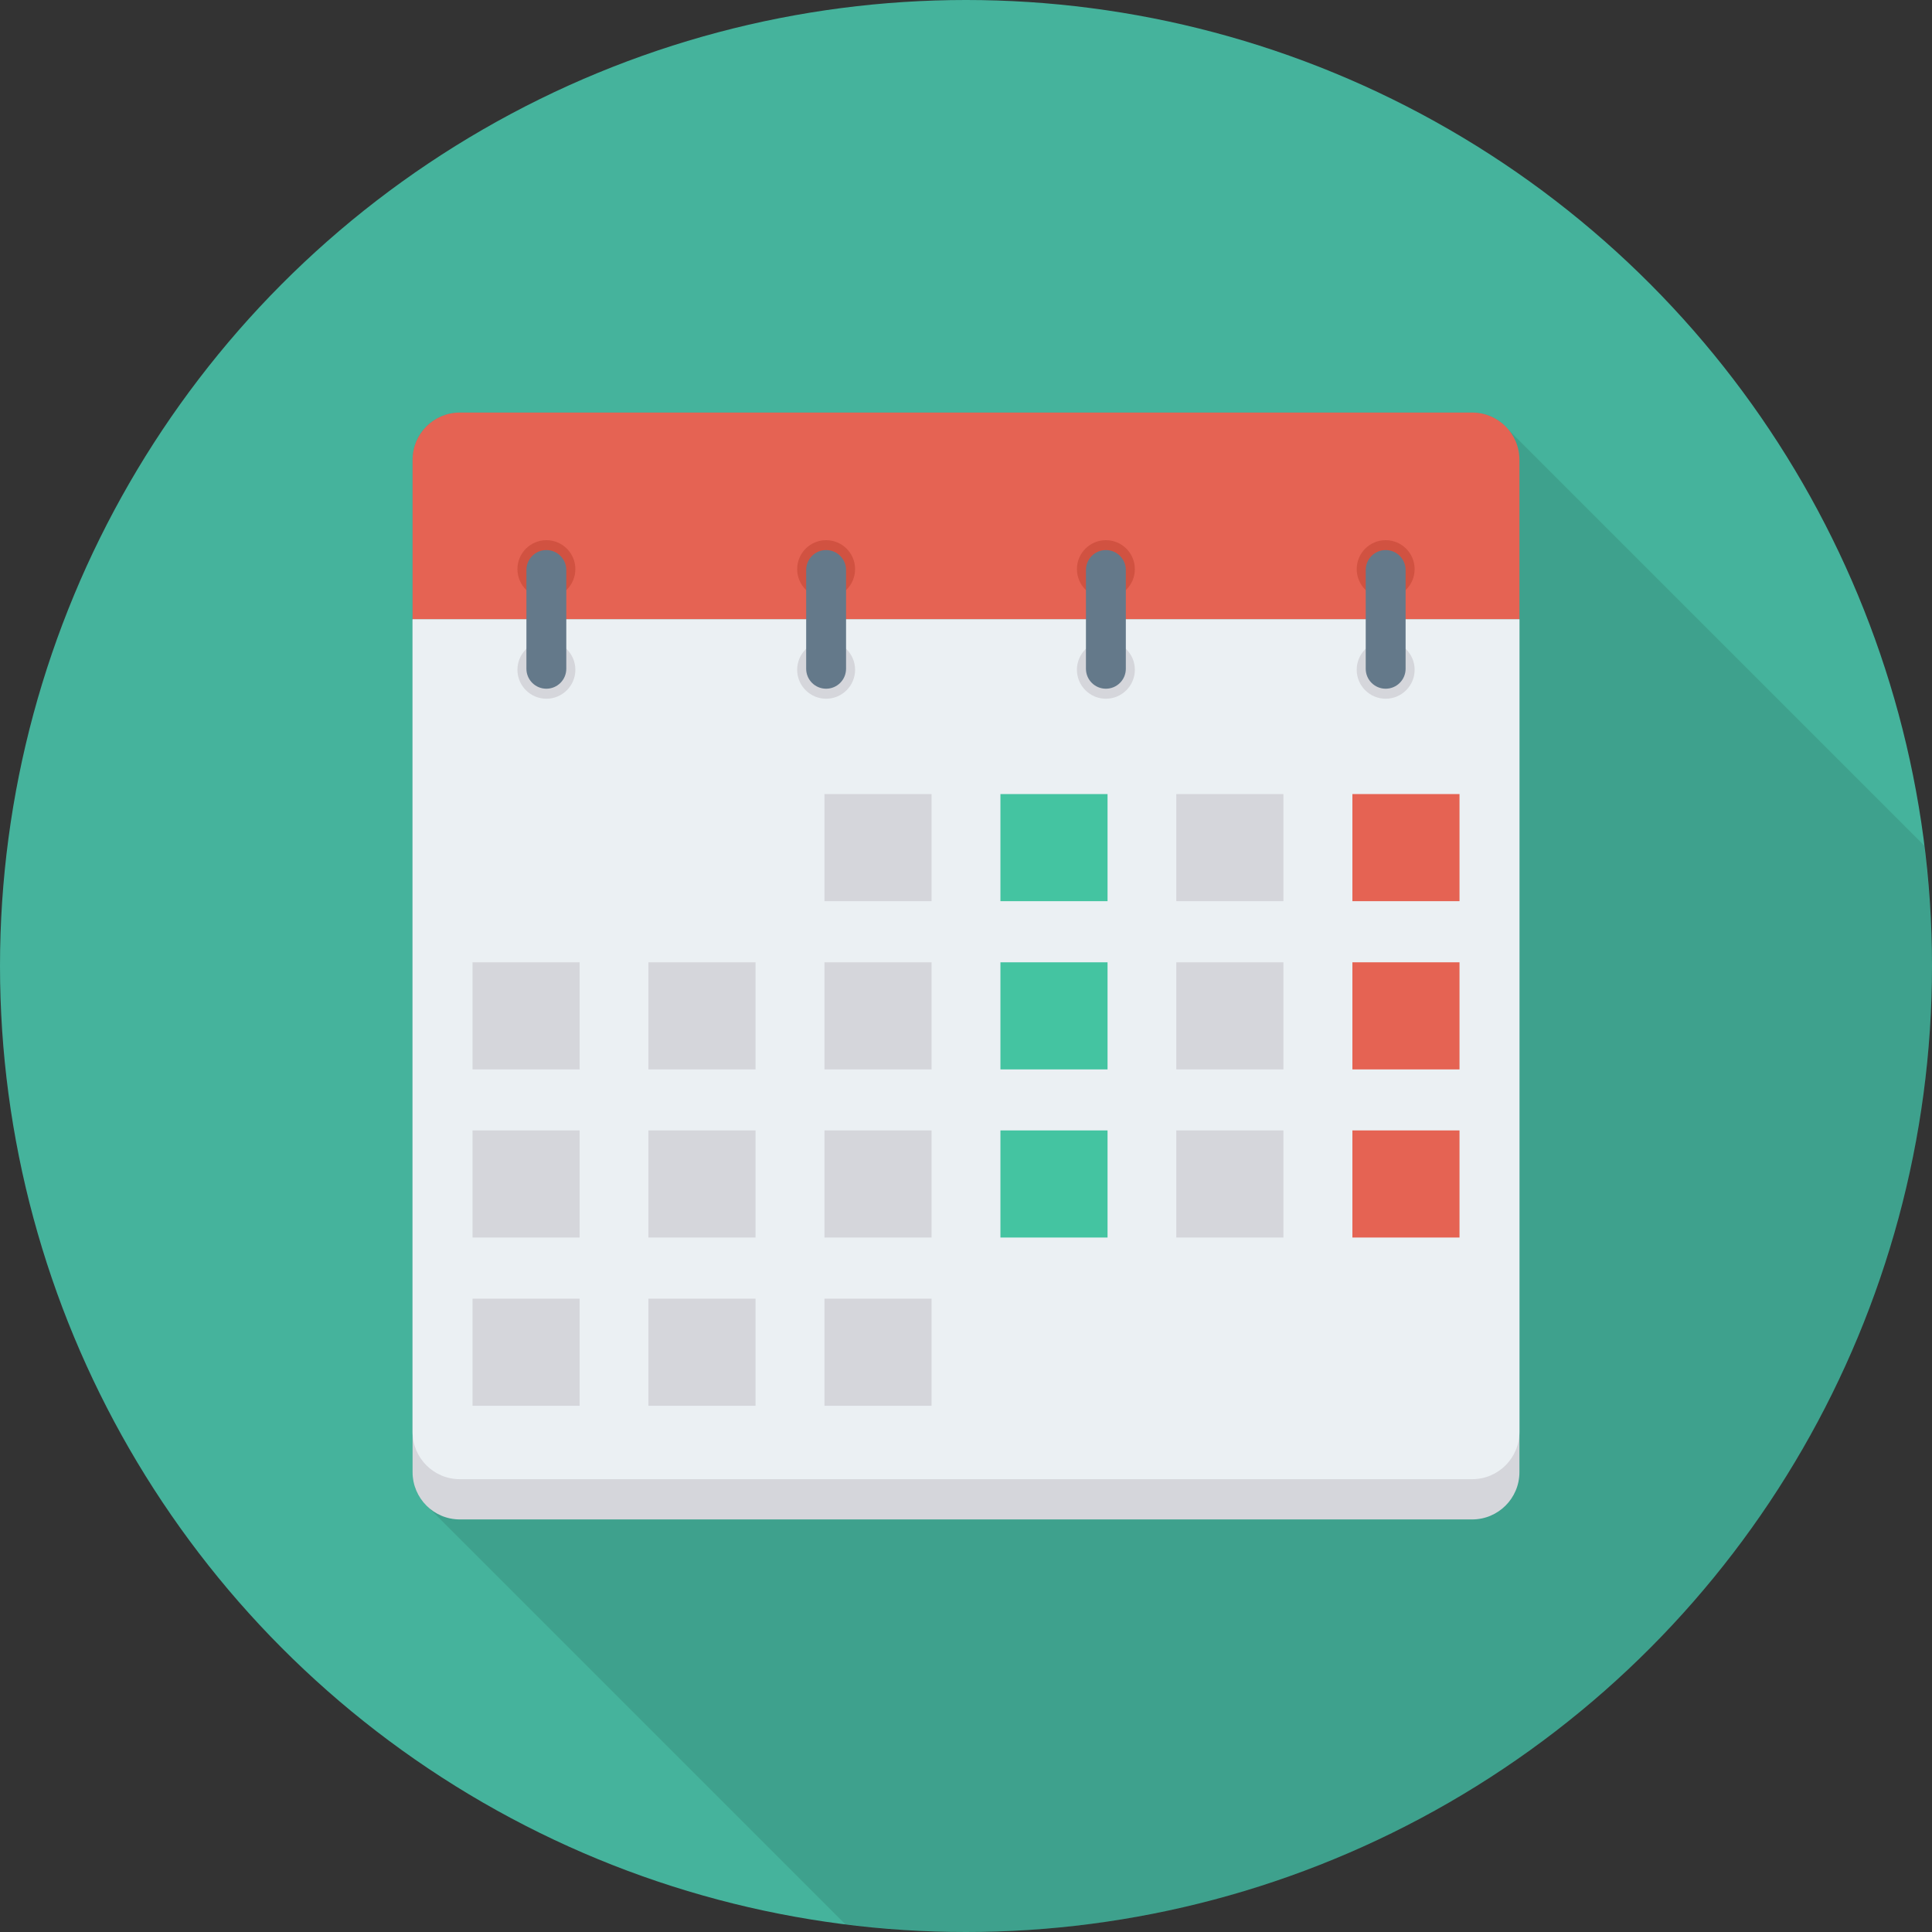 <?xml version="1.0" encoding="iso-8859-1"?>
<!-- Generator: Adobe Illustrator 19.0.0, SVG Export Plug-In . SVG Version: 6.00 Build 0)  -->
<svg version="1.1" id="Layer_1" xmlns="http://www.w3.org/2000/svg" xmlns:xlink="http://www.w3.org/1999/xlink" x="0px" y="0px"
	 viewBox="0 0 512 512" style="enable-background:new 0 0 512 512;" xml:space="preserve">
<rect x="0" y="0" width="512" height="512" fill="#333333" stroke="none"/>
<circle style="fill:#45B39C;" cx="256" cy="256" r="256"/>
<path style="opacity:0.1;enable-background:new    ;" d="M512,256c0-10.816-0.747-21.445-2.048-31.904L399.781,113.925l-0.107-0.107
	c-2.24-2.773-5.707-4.48-9.547-4.48H121.861c-6.933,0-12.533,5.6-12.533,12.533v268.267c0,3.253,1.227,6.187,3.253,8.373
	l111.424,111.424C234.496,511.248,245.157,512,256,512C397.387,512,512,397.387,512,256z"/>
<path style="fill:#E56353;" d="M390.133,109.333H121.867c-6.923,0-12.533,5.611-12.533,12.533v42.277h293.333v-42.277
	C402.667,114.944,397.056,109.333,390.133,109.333z"/>
<path style="fill:#D5D6DB;" d="M109.333,164.144v225.989c0,6.923,5.611,12.533,12.533,12.533h268.267
	c6.923,0,12.533-5.611,12.533-12.533V164.144H109.333z"/>
<path style="fill:#EBF0F3;" d="M109.333,164.144v215.323c0,6.923,5.611,12.533,12.533,12.533h268.267
	c6.923,0,12.533-5.611,12.533-12.533V164.144H109.333z"/>
<circle style="fill:#D15241;" cx="144.8" cy="150.827" r="7.675"/>
<circle style="fill:#D5D6DB;" cx="144.8" cy="177.493" r="7.675"/>
<path style="fill:#64798A;" d="M144.789,145.771c-2.917,0-5.285,2.368-5.285,5.285v26.176c0,2.917,2.368,5.285,5.285,5.285
	c2.917,0,5.285-2.368,5.285-5.285v-26.176C150.069,148.139,147.707,145.771,144.789,145.771z"/>
<circle style="fill:#D15241;" cx="367.216" cy="150.827" r="7.675"/>
<circle style="fill:#D5D6DB;" cx="367.216" cy="177.493" r="7.675"/>
<path style="fill:#64798A;" d="M367.216,145.771c-2.917,0-5.285,2.368-5.285,5.285v26.176c0,2.917,2.363,5.285,5.285,5.285
	c2.917,0,5.285-2.368,5.285-5.285v-26.176C372.496,148.139,370.133,145.771,367.216,145.771z"/>
<circle style="fill:#D15241;" cx="293.072" cy="150.827" r="7.675"/>
<circle style="fill:#D5D6DB;" cx="293.072" cy="177.493" r="7.675"/>
<path style="fill:#64798A;" d="M293.072,145.771c-2.917,0-5.285,2.368-5.285,5.285v26.176c0,2.917,2.363,5.285,5.285,5.285
	c2.917,0,5.285-2.368,5.285-5.285v-26.176C298.357,148.139,295.989,145.771,293.072,145.771z"/>
<circle style="fill:#D15241;" cx="218.933" cy="150.827" r="7.675"/>
<circle style="fill:#D5D6DB;" cx="218.933" cy="177.493" r="7.675"/>
<path style="fill:#64798A;" d="M218.928,145.771c-2.917,0-5.285,2.368-5.285,5.285v26.176c0,2.917,2.363,5.285,5.285,5.285
	c2.917,0,5.285-2.368,5.285-5.285v-26.176C224.213,148.139,221.845,145.771,218.928,145.771z"/>
<rect x="218.491" y="210.437" style="fill:#D5D6DB;" width="28.384" height="28.384"/>
<rect x="265.125" y="210.437" style="fill:#44C4A1;" width="28.384" height="28.384"/>
<rect x="311.733" y="210.437" style="fill:#D5D6DB;" width="28.384" height="28.384"/>
<rect x="358.4" y="210.437" style="fill:#E56353;" width="28.384" height="28.384"/>
<g>
	<rect x="125.221" y="255.019" style="fill:#D5D6DB;" width="28.384" height="28.384"/>
	<rect x="171.84" y="255.019" style="fill:#D5D6DB;" width="28.384" height="28.384"/>
	<rect x="218.491" y="255.019" style="fill:#D5D6DB;" width="28.384" height="28.384"/>
</g>
<rect x="265.125" y="255.019" style="fill:#44C4A1;" width="28.384" height="28.384"/>
<rect x="311.733" y="255.019" style="fill:#D5D6DB;" width="28.384" height="28.384"/>
<rect x="358.4" y="255.019" style="fill:#E56353;" width="28.384" height="28.384"/>
<g>
	<rect x="125.221" y="299.573" style="fill:#D5D6DB;" width="28.384" height="28.384"/>
	<rect x="171.84" y="299.573" style="fill:#D5D6DB;" width="28.384" height="28.384"/>
	<rect x="218.491" y="299.573" style="fill:#D5D6DB;" width="28.384" height="28.384"/>
</g>
<rect x="265.125" y="299.573" style="fill:#44C4A1;" width="28.384" height="28.384"/>
<rect x="311.733" y="299.573" style="fill:#D5D6DB;" width="28.384" height="28.384"/>
<rect x="358.4" y="299.573" style="fill:#E56353;" width="28.384" height="28.384"/>
<g>
	<rect x="125.221" y="344.16" style="fill:#D5D6DB;" width="28.384" height="28.384"/>
	<rect x="171.84" y="344.16" style="fill:#D5D6DB;" width="28.384" height="28.384"/>
	<rect x="218.491" y="344.16" style="fill:#D5D6DB;" width="28.384" height="28.384"/>
</g>
<g>
</g>
<g>
</g>
<g>
</g>
<g>
</g>
<g>
</g>
<g>
</g>
<g>
</g>
<g>
</g>
<g>
</g>
<g>
</g>
<g>
</g>
<g>
</g>
<g>
</g>
<g>
</g>
<g>
</g>
</svg>

